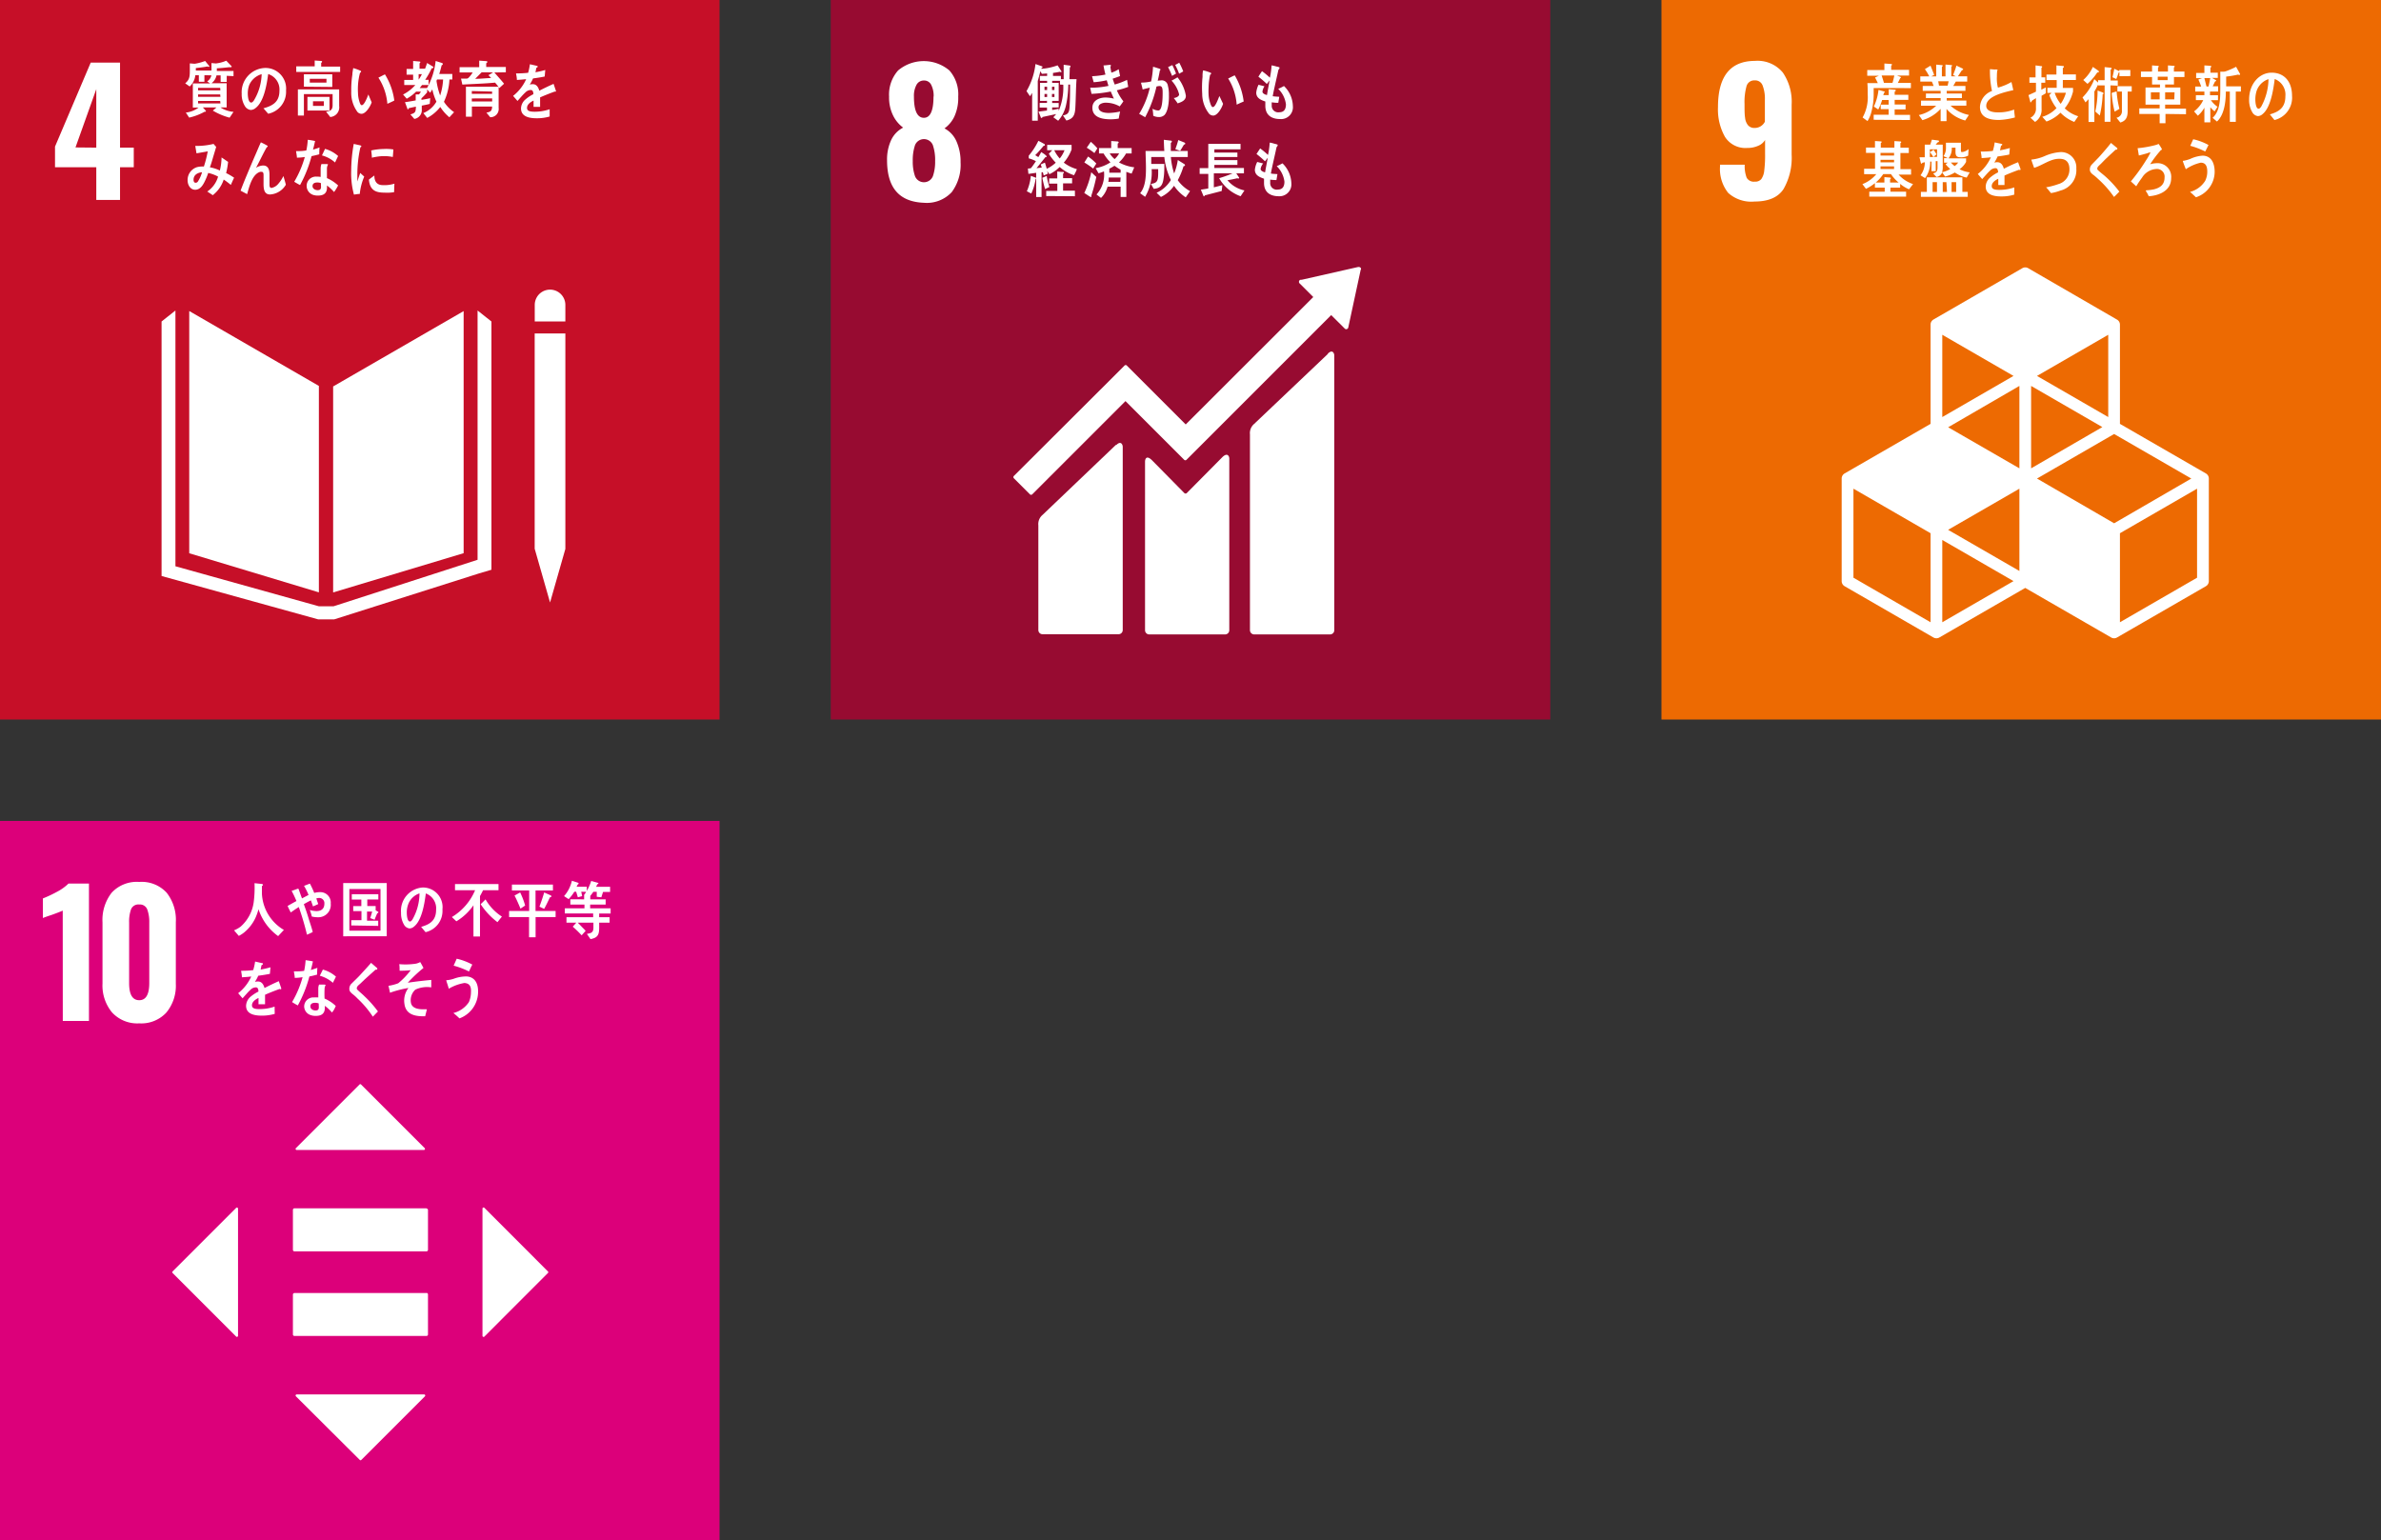 <svg xmlns="http://www.w3.org/2000/svg" viewBox="0 0 364 235.5"><rect x="0" y="0" width="364" height="235.5" fill="#333333" stroke="none"/><defs><style>.cls-1{fill:#c60f28;}.cls-2{fill:#fff;}.cls-3{fill:#970b31;}.cls-4{fill:#ed6a02;}.cls-5{fill:#dc007a;}</style></defs><title>img-company-6</title><g id="レイヤー_6" data-name="レイヤー 6"><rect class="cls-1" width="110" height="110"/><path class="cls-2" d="M14.72,25.57H8.41V22.41L13.87,9.57h4.48v13h2.1v3h-2.1v5H14.72Zm0-3V13.63l-3.18,8.91Z"/><polygon class="cls-2" points="48.75 59 28.93 47.55 28.93 84.58 48.75 90.56 48.75 59"/><polygon class="cls-2" points="50.93 59.08 50.93 90.57 70.88 84.57 70.88 47.56 50.93 59.08"/><polygon class="cls-2" points="82.33 83.92 81.75 83.92 84.09 92.11 86.43 83.92 85.85 83.92 86.43 83.92 86.43 50.98 85.85 50.98 85.27 50.98 84.65 50.98 83.48 50.98 82.91 50.98 82.33 50.98 81.74 50.98 81.74 83.92 82.33 83.92"/><polygon class="cls-2" points="75.13 49.15 73.01 47.47 73.01 85.58 50.99 92.69 49.97 92.69 49.77 92.69 48.75 92.69 26.82 86.57 26.82 47.47 24.7 49.15 24.7 88.06 48.65 94.69 49.77 94.69 49.97 94.69 51.09 94.69 73.18 87.68 75.13 87.1 75.13 49.15"/><path class="cls-2" d="M86.43,46.62a2.34,2.34,0,1,0-4.68,0v2.53h4.68Z"/><path class="cls-2" d="M31.25,11.5v1H30.4v-1h-.54A2.69,2.69,0,0,1,29,13.22l-.69-.48c.7-.57.71-1.11.71-2q0-.53,0-1.05l.74.06a7.65,7.65,0,0,0,1.6-.43l.65.8c0,.07-.08.1-.13.1a.35.35,0,0,1-.16-.06c-.59.11-1.18.18-1.78.24,0,.13,0,.25,0,.38h2.88v.74Zm3.41.09v.93h-.93v-1H33.1a2,2,0,0,1-.77,1.21h2.32v3.69H33.7a4.27,4.27,0,0,0,2,.68l-.6.89a10,10,0,0,1-2.56-1.08c.18-.17.38-.31.55-.49H31a4.66,4.66,0,0,1,.49.56.11.11,0,0,1-.11.1l-.1,0a8.91,8.91,0,0,1-2.36.9l-.51-.77a3.88,3.88,0,0,0,1.95-.77h-.88V12.75h2.65a4.63,4.63,0,0,1-.46-.31,1.43,1.43,0,0,0,.66-1.4c0-.46,0-.94,0-1.4L33,9.7a5.6,5.6,0,0,0,1.59-.42l.74.77a.19.19,0,0,1,.09.14c0,.08-.1.08-.14.08a.46.46,0,0,1-.21,0c-.64.07-1.28.14-1.92.17v.41H35.7v.79Zm-1,1.84H30.28v.38h3.41Zm0,1H30.28v.37H33.7Zm0,1H30.28v.38H33.7Z"/><path class="cls-2" d="M41,17.39c-.25-.28-.48-.57-.73-.83,1.28-.36,2.45-.88,2.45-2.67A2.48,2.48,0,0,0,41,11.32c-.22,1.63-.65,4.23-1.92,5.19a1.18,1.18,0,0,1-.75.3,1.2,1.2,0,0,1-.86-.54,3.39,3.39,0,0,1-.52-1.94,3.71,3.71,0,0,1,3.56-3.94,3.15,3.15,0,0,1,3.22,3.43A3.43,3.43,0,0,1,41,17.39ZM38.1,13a3.72,3.72,0,0,0-.22,1.29c0,.39.07,1.39.52,1.39.17,0,.3-.18.4-.3A8.19,8.19,0,0,0,40,11.34,2.94,2.94,0,0,0,38.1,13Z"/><path class="cls-2" d="M45.29,11v-.86h2.82V9.25l1,.07a.12.12,0,0,1,.13.11.21.21,0,0,1-.14.17v.58H52V11Zm5.17,6.85-.61-.77c.56-.11,1-.18,1-1V14.39H46.46v3.28h-.92v-4h6.31v2.53A1.48,1.48,0,0,1,50.46,17.89Zm-4-4.6V11.36h4.34v1.93ZM47,16.9V14.81h3.37V16.9Zm2.91-4.85H47.36v.58h2.55Zm-.4,3.43H47.85v.71h1.66Z"/><path class="cls-2" d="M55.28,17.4a.87.87,0,0,1-.63-.28A4.92,4.92,0,0,1,53.7,14a15,15,0,0,1,.17-2.59c0-.33.08-.65.13-1a7,7,0,0,1,1.14.42.1.1,0,0,1,.06.1.19.19,0,0,1-.16.19,9.79,9.79,0,0,0-.31,1.9,9.61,9.61,0,0,0,0,1.2,4.48,4.48,0,0,0,.2,1.26c.05.18.17.61.38.6.38,0,.87-1.26,1-1.64l.51,1.21C56.59,16.32,55.92,17.38,55.28,17.4Zm3.94-1.53a8.61,8.61,0,0,0-1.37-4c.34-.16.65-.34,1-.5a10.15,10.15,0,0,1,1.43,4C59.92,15.56,59.57,15.71,59.22,15.87Z"/><path class="cls-2" d="M66,10.43a12.68,12.68,0,0,1-1,1.77h.52V13h-1c-.12.15-.23.31-.36.46H65.3v.65a8.44,8.44,0,0,1-.87.92v.24c.44-.08.9-.15,1.34-.26l-.07.87c-.41.12-.82.18-1.22.27v.55a1.35,1.35,0,0,1-1.14,1.48l-.6-.69c.7-.2.84-.33.84-1.19l-1.1.24c0,.06,0,.16-.11.16s-.07,0-.09-.08l-.37-1c.55-.07,1.1-.17,1.64-.27,0-.3,0-.61,0-.92l.5,0a2.25,2.25,0,0,0,.3-.42h-.74a6.41,6.41,0,0,1-1.43,1.08l-.56-.64A6.25,6.25,0,0,0,63.49,13H61.8v-.78h1.36v-.81h-1v-.87h1V9.32l1,.09s.1,0,.1.09a.2.2,0,0,1-.12.17v.83h1.17l-.56.55a11.54,11.54,0,0,0,.54-1.42l.88.54a.2.2,0,0,1,.09.15C66.21,10.43,66.1,10.44,66,10.43Zm-2,.91v.84a7.75,7.75,0,0,0,.5-.84Zm4.7,6.59a6.63,6.63,0,0,1-1.39-1.58,6.26,6.26,0,0,1-2,1.68l-.59-.74a4.13,4.13,0,0,0,2-1.75,8.66,8.66,0,0,1-.63-1.88,4.59,4.59,0,0,1-.33.52l-.55-.6A10.78,10.78,0,0,0,66.6,9.32l1,.32a.2.2,0,0,1,.1.16c0,.09-.12.16-.18.18-.11.45-.23.9-.37,1.33h2v.84h-.44a9.1,9.1,0,0,1-.84,3.41,5.6,5.6,0,0,0,1.55,1.59Zm-1.89-5.78-.08.21a10.65,10.65,0,0,0,.56,2.24,9.63,9.63,0,0,0,.45-2.45Z"/><path class="cls-2" d="M75.58,11.08c.49.58,1,1.12,1.48,1.72l-.72.66a7.51,7.51,0,0,0-.66-.83c-1.66.16-3.33.2-5,.3l-.2-.91h.84a.48.48,0,0,0,.31-.13,4.61,4.61,0,0,0,.63-.81h-2v-.81h3v-1l1.14.08c.06,0,.1.06.1.13s-.12.16-.17.19v.57h3v.81Zm-.64,6.84-.58-.7c.54-.1.87-.2.87-.93H72.14v1.55h-.91V13.26h5v3.22A1.26,1.26,0,0,1,74.94,17.92Zm-2.81-4v.43h3.1V14Zm3.11,1.13H72.13v.46h3.11Zm-1.6-4c-.34.33-.66.68-1,1,.81,0,1.63-.09,2.45-.13-.15-.14-.28-.29-.42-.43a7.06,7.06,0,0,0,.69-.42Z"/><path class="cls-2" d="M84.92,14a.21.21,0,0,1-.12,0c-.58.2-1.7.65-2.23.89v1.45h-1c0-.13,0-.27,0-.43v-.53c-.65.3-1,.69-1,1.12s.37.58,1.11.58a7,7,0,0,0,2.35-.38l0,1.11a6.84,6.84,0,0,1-2,.27c-1.58,0-2.38-.5-2.38-1.51a1.87,1.87,0,0,1,.67-1.36,5.68,5.68,0,0,1,1.22-.81c0-.42-.14-.64-.38-.64a1.17,1.17,0,0,0-.83.36,7.93,7.93,0,0,0-.62.64c-.3.33-.48.56-.6.67l-.67-.77a6.78,6.78,0,0,0,2-2.56c-.43.05-.91.09-1.42.12,0-.36-.08-.69-.13-1a15.37,15.37,0,0,0,1.85-.09,9,9,0,0,0,.27-1.31l1.09.25c.07,0,.1.06.1.11s0,.1-.13.14-.11.41-.22.73a13.76,13.76,0,0,0,1.51-.35l-.09,1c-.44.09-1,.19-1.78.29a6.68,6.68,0,0,1-.5.94,1.8,1.8,0,0,1,.46-.06c.49,0,.81.33,1,1,.64-.34,1.38-.69,2.18-1.05L85,13.93C85,14,85,14,84.92,14Z"/><path class="cls-2" d="M35.29,28.27a11.94,11.94,0,0,0-1.09-.82,5,5,0,0,1-1.67,2.39l-.84-.56A4.11,4.11,0,0,0,33.34,27a5.75,5.75,0,0,0-1.51-.56,9.08,9.08,0,0,1-.39,1c-.35.78-.78,1.57-1.61,1.57-.67,0-1.15-.65-1.15-1.47a2.05,2.05,0,0,1,1.49-2,3.71,3.71,0,0,1,1-.08,17.51,17.51,0,0,0,.59-2.32l-1.72.3-.19-1.13h.09A10.89,10.89,0,0,0,32.65,22a5.6,5.6,0,0,0,.4.45c-.17.6-.36,1.19-.53,1.78s-.27.9-.43,1.35a5.62,5.62,0,0,1,1.52.49,8.64,8.64,0,0,0,.26-2c.33.22.65.44,1,.68a12,12,0,0,1-.3,1.71,9.43,9.43,0,0,1,1.22.71C35.61,27.53,35.45,27.91,35.29,28.27Zm-5.7-.79c0,.25.09.46.31.46a.41.41,0,0,0,.34-.17,5.24,5.24,0,0,0,.65-1.44C30.33,26.38,29.59,26.66,29.59,27.48Z"/><path class="cls-2" d="M41.29,29.73c-1.07,0-1-1.15-1-2v-.88c0-.26,0-.58-.29-.58a.78.78,0,0,0-.22,0c-1.21.35-1.67,2.23-2,3.41l-1-.53c.34-.92.71-1.81,1.09-2.72s.84-2,1.28-3c.24-.55.47-1.12.73-1.67a9.78,9.78,0,0,1,1,.52.11.11,0,0,1,.05.09.13.13,0,0,1-.14.12c-.54.94-1,1.94-1.51,2.9a3,3,0,0,1-.15.26,2.34,2.34,0,0,1,1.07-.35c.79,0,1,.6,1,1.41,0,.49,0,1,0,1.44,0,.25,0,.58.31.58a1.76,1.76,0,0,0,1-.59,5.5,5.5,0,0,0,.82-1.23c.13.45.26.88.37,1.33A3,3,0,0,1,41.29,29.73Z"/><path class="cls-2" d="M48.81,23.59c-.4.11-.78.2-1.18.28a19.42,19.42,0,0,1-1.76,4.42c-.3-.15-.6-.33-.89-.5A15.72,15.72,0,0,0,46.6,24a7,7,0,0,1-1.21.1c0-.32-.09-.65-.13-1h.45A7,7,0,0,0,46.83,23a10,10,0,0,0,.22-1.63,10.47,10.47,0,0,1,1.12.19c-.1.43-.19.87-.32,1.31a8.52,8.52,0,0,0,1-.33C48.82,22.91,48.81,23.25,48.81,23.59Zm2.26,5.77a6.58,6.58,0,0,0-1.08-1c0,.1,0,.2,0,.31,0,1-.67,1.23-1.39,1.23a2.25,2.25,0,0,1-.77-.12,1.45,1.45,0,0,1-.95-1.34A1.41,1.41,0,0,1,48.35,27a3.78,3.78,0,0,1,.67.05c0-.44,0-.88,0-1.33a2.07,2.07,0,0,1,.12-.64h.73s.28,0,.28.08,0,0,0,0a1.19,1.19,0,0,0-.17.58c0,.5,0,1,0,1.49a6,6,0,0,1,1.71,1.12C51.49,28.74,51.29,29.07,51.07,29.36Zm-2-1.36a1.42,1.42,0,0,0-.58-.1c-.31,0-.69.09-.71.53s.45.64.76.64.52-.07.54-.48C49.07,28.4,49.06,28.2,49.06,28Zm2.15-3.16a4.86,4.86,0,0,0-2-1.08l.47-1a5.08,5.08,0,0,1,2,1.09Z"/><path class="cls-2" d="M55,29.65c-.29,0-.58.06-.89.1a12.31,12.31,0,0,1-.42-3.64A23.35,23.35,0,0,1,54.08,22l.71.16a2,2,0,0,1,.35.09.13.13,0,0,1,.1.13.14.14,0,0,1-.14.12,18.9,18.9,0,0,0-.47,4.25c0,.35,0,.68,0,1,.14-.43.28-.88.44-1.31l.61.56A9,9,0,0,0,55,29.65Zm5.28-.28a6.19,6.19,0,0,1-1.49.08c-1.16,0-2.25-.22-2.39-2l.83-.62c0,1,.47,1.45,1.23,1.47a5.2,5.2,0,0,0,1.84-.22C60.27,28.53,60.26,29,60.25,29.37ZM60.05,24a6.66,6.66,0,0,0-1.89-.11,9.68,9.68,0,0,0-1.31.22c0-.34-.06-.77-.1-1.11a9.64,9.64,0,0,1,1.85-.22,7.2,7.2,0,0,1,1.54.07C60.11,23.24,60.09,23.63,60.05,24Z"/><rect class="cls-3" x="127" width="110" height="110"/><path class="cls-2" d="M135.61,24.48a7,7,0,0,1,.62-3.05,4.09,4.09,0,0,1,1.84-1.92,5.08,5.08,0,0,1-1.55-1.88,6.23,6.23,0,0,1-.6-2.86,5.56,5.56,0,0,1,1.38-4,6.09,6.09,0,0,1,7.84,0,5.53,5.53,0,0,1,1.35,4,6.85,6.85,0,0,1-.57,3,4.71,4.71,0,0,1-1.53,1.86,4.07,4.07,0,0,1,1.84,2,7.61,7.61,0,0,1,.62,3.18,7,7,0,0,1-1.35,4.56,5.2,5.2,0,0,1-4.27,1.63C137.49,30.85,135.61,28.73,135.61,24.48Zm7,2.48a6.71,6.71,0,0,0,.35-2.32,7.06,7.06,0,0,0-.35-2.46,1.47,1.47,0,0,0-2.72,0,7.11,7.11,0,0,0-.35,2.45,6.71,6.71,0,0,0,.35,2.32,1.47,1.47,0,0,0,2.72,0Zm.12-12.19a3.66,3.66,0,0,0-.37-1.8,1.18,1.18,0,0,0-1.11-.66,1.25,1.25,0,0,0-1.14.66,3.54,3.54,0,0,0-.39,1.8q0,3.24,1.53,3.24C142.22,18,142.71,16.93,142.71,14.77Z"/><path class="cls-2" d="M203,54.11,191.74,64.8a1.84,1.84,0,0,0-.65,1.6V96.35a.65.65,0,0,0,.65.64h11.6a.64.64,0,0,0,.64-.64v-42c0-.35-.28-1-1-.27"/><path class="cls-2" d="M170.61,68,159.38,78.72a1.83,1.83,0,0,0-.64,1.6v16a.64.64,0,0,0,.64.64H171a.64.64,0,0,0,.64-.64v-28c0-.35-.28-1-1-.27"/><path class="cls-2" d="M208.07,41.16a.3.3,0,0,0-.09-.25.36.36,0,0,0-.21-.09h-.15L199,42.77l-.16,0a.38.38,0,0,0-.17.08.35.35,0,0,0,0,.47l.1.09,2,2L181.27,64.89l-9-9a.24.24,0,0,0-.36,0l-2.44,2.44h0L155,72.76a.25.25,0,0,0,0,.36l2.45,2.45a.25.25,0,0,0,.36,0l14.25-14.25,6.53,6.53s0,0,0,0l2.44,2.44a.25.25,0,0,0,.36,0l22.12-22.12,2.07,2.06a.31.31,0,0,0,.45,0,.35.35,0,0,0,.1-.21v0l1.89-8.78Z"/><path class="cls-2" d="M186.85,69.91l-5.43,5.48a.27.27,0,0,1-.35,0l-4.93-5c-.9-.9-1.09-.17-1.09.18V96.35a.64.64,0,0,0,.63.64h11.61a.64.64,0,0,0,.64-.64V70.11c0-.35-.28-1-1.08-.2"/><path class="cls-2" d="M164.39,16.56c-.07,1.13-.39,1.61-1.36,1.87l-.53-.78c.67-.14.93-.32,1-1.16.09-1.18.09-2.37.09-3.56h-.27a15.25,15.25,0,0,1-.37,3.24,5.22,5.22,0,0,1-1.18,2.29l-.74-.53c.14-.16.3-.31.43-.49l-2.11.45c0,.08,0,.14-.12.14s-.11-.06-.13-.13l-.34-.83,1.3-.17v-.46h-1.12v-.7h1.12v-.32H159V12.67h1.08v-.31h-1.11v-.75h1.11v-.38l-.8.06-.23-.41c-.09.37-.18.74-.29,1.11,0,.07-.11.35-.11.4v6.06h-.86V14.2c-.11.18-.21.35-.33.51l-.53-.78a10.61,10.61,0,0,0,1.37-4.14l1,.35a.15.15,0,0,1,.08.12c0,.07-.11.11-.16.12l0,.14a9.14,9.14,0,0,0,2.46-.53l.61.94a.1.1,0,0,1-.11.1.22.22,0,0,1-.15-.06c-.35.08-.7.13-1.05.18v.46h1.21v.49h.42V9.9l.9.12c.06,0,.15.05.15.13a.18.18,0,0,1-.11.16l-.06,1.79h1.09C164.47,13.58,164.48,15.07,164.39,16.56Zm-4.31-3.3h-.4v.5h.4Zm0,1.11h-.4v.46h.4Zm1.12-1.11h-.37v.5h.37Zm0,1.11h-.38v.46h.38Zm.85-1.44v-.57h-1.2v.31h1v2.75h-1v.32h1v.68h-1v.38c.32,0,.63-.11,1-.17l0,.32a9.21,9.21,0,0,0,.7-4Z"/><path class="cls-2" d="M170.74,13.8a6.82,6.82,0,0,0,1,1.68c-.17.28-.37.53-.56.79a4.36,4.36,0,0,0-2.18-.57c-.33,0-1.06.16-1.06.68,0,.83,1.12.89,1.62.89a9.55,9.55,0,0,0,1.68-.22q-.12.54-.21,1.08a8.1,8.1,0,0,1-1.19.11c-1,0-2.84-.13-2.84-1.76,0-1.18,1.15-1.57,2-1.57a5.49,5.49,0,0,1,1.29.17c-.16-.36-.33-.72-.48-1.09a19.35,19.35,0,0,1-2.94.36l-.21-.94a13.17,13.17,0,0,0,2.8-.28c-.09-.29-.18-.57-.26-.86a13,13,0,0,1-2,.3c-.09-.3-.17-.62-.25-.92A12.07,12.07,0,0,0,169,11.4,13.74,13.74,0,0,1,168.7,10c.33,0,.66-.07,1-.08h0c.06,0,.13,0,.13.11a.22.22,0,0,1-.08.15q.06.47.15.93a4.41,4.41,0,0,0,1.12-.53c.07.34.15.69.21,1.05-.37.14-.75.28-1.13.4.09.3.2.59.31.89a10.77,10.77,0,0,0,1.89-.71c.07.36.11.72.18,1.07A11.34,11.34,0,0,1,170.74,13.8Z"/><path class="cls-2" d="M178,17.6a1.22,1.22,0,0,1-.91.29,1.85,1.85,0,0,1-.79-.2c0-.36-.06-.71-.1-1.07a1.71,1.71,0,0,0,.89.27c.65,0,.65-2.13.65-2.66s0-1.08-.46-1.08a2,2,0,0,0-.48.08,18.39,18.39,0,0,1-1.73,4.69c-.31-.17-.6-.36-.92-.51a13.28,13.28,0,0,0,1.63-4c-.37.07-.74.17-1.1.27,0-.1-.24-1-.24-1s.06-.06.08-.06l.21,0a6,6,0,0,0,1.25-.17,14,14,0,0,0,.29-2.24,5.31,5.31,0,0,1,.71.21,2.24,2.24,0,0,1,.34.11s.1.05.1.11-.06.09-.1.11q-.14.8-.33,1.59a4.07,4.07,0,0,1,.49-.05.94.94,0,0,1,1.06.81,5.23,5.23,0,0,1,.16,1.43C178.73,15.38,178.61,17,178,17.6Zm1.18-6a11.65,11.65,0,0,0-.61-1.34l.65-.31a11.62,11.62,0,0,1,.57,1.3Zm.83,4.16c-.18-.27-.38-.53-.57-.78.23,0,.82-.19.82-.55a4.64,4.64,0,0,0-1.16-2.1c.31-.16.61-.32.91-.51a6,6,0,0,1,1.28,2.81C181.32,15.39,180.5,15.65,180,15.81Zm.25-4.49a10.12,10.12,0,0,0-.6-1.34l.62-.34a10,10,0,0,1,.61,1.33Z"/><path class="cls-2" d="M185.51,17.67a.92.92,0,0,1-.64-.25,4.91,4.91,0,0,1-1.08-3.07,16,16,0,0,1,.05-2.59c0-.34,0-.66.09-1a5.61,5.61,0,0,1,1.16.37.11.11,0,0,1,.07.1.22.22,0,0,1-.16.19,10.08,10.08,0,0,0-.23,1.92,9.69,9.69,0,0,0,0,1.2,4.71,4.71,0,0,0,.25,1.24c.06.18.2.6.4.59.39,0,.82-1.29,1-1.69l.56,1.19C186.78,16.53,186.15,17.62,185.51,17.67ZM189.06,16a8.65,8.65,0,0,0-1.3-4c.33-.15.65-.34,1-.48a10.17,10.17,0,0,1,1.37,4C189.76,15.67,189.42,15.83,189.06,16Z"/><path class="cls-2" d="M195.69,18.2c-1.13,0-2.23-.47-2.25-2,0-.23,0-.45,0-.68-.59-.21-1.38-.47-1.39-1.35a3.59,3.59,0,0,1,.35-1.21l.91.23A1.88,1.88,0,0,0,193,14c0,.33.47.47.69.53.12-.75.27-1.48.4-2.23-.15.18-.28.36-.42.54a13.3,13.3,0,0,0-1.29-1.11c.17-.29.36-.57.55-.85a12,12,0,0,1,1.21,1,13.42,13.42,0,0,0,.26-1.89,8,8,0,0,1,.78.19,1.87,1.87,0,0,1,.32.08c.06,0,.11.05.11.12a.36.36,0,0,1-.15.25c-.06.21-.1.43-.15.64l-.3,1.33c-.15.7-.32,1.41-.44,2.11.33.06.66.06,1,.09l-.15.92a6.19,6.19,0,0,1-1-.08,2.88,2.88,0,0,0,0,.42,1,1,0,0,0,1.17,1.1c.68,0,1-.43,1-1.21a4,4,0,0,0-1.18-2.37,7.16,7.16,0,0,0,.88-.43,4.4,4.4,0,0,1,1.36,3.07A1.81,1.81,0,0,1,195.69,18.2Z"/><path class="cls-2" d="M158.32,27.39a8.16,8.16,0,0,1-.66,2.2l-.68-.35a7.54,7.54,0,0,0,.61-2.36l.73.27a.13.13,0,0,1,.09.13S158.35,27.37,158.32,27.39Zm5.87-.6A6.27,6.27,0,0,1,162,25.53a5.58,5.58,0,0,1-1.57,1.1l-.34-.5.1.42a6,6,0,0,1-.63.27l-.13-.49-.2,0v3.79h-.82v-3.7c-.4.05-.79.12-1.19.16l-.08-.82a1.88,1.88,0,0,0,.47-.05c.27-.34.52-.71.76-1.07a5.12,5.12,0,0,0-1.1-.43v-.41a10.52,10.52,0,0,0,1.47-2.27c.28.13.56.28.83.44.06,0,.17.09.17.2s-.13.12-.19.12c-.42.49-.84,1-1.29,1.43l.48.3c.16-.25.3-.51.44-.77.13.08.82.51.82.66s-.11.12-.18.11c-.45.56-.9,1.14-1.36,1.69l.8-.09c-.05-.16-.1-.33-.16-.48l.64-.28c.11.31.19.63.28.94a5.08,5.08,0,0,0,1.38-.93,7.87,7.87,0,0,1-1.06-1.36l.52-.54h-.77v-.82h3.73v.71a6.75,6.75,0,0,1-1.19,2,5.84,5.84,0,0,0,2,1C164.51,26.2,164.35,26.5,164.19,26.79Zm-4.42,2.11a16.59,16.59,0,0,1-.42-1.72l.67-.28a10.42,10.42,0,0,0,.41,1.69Zm.17,1.07v-.78h1.7V28.07h-1.25v-.79h1.24V26.22l.66.07a1.35,1.35,0,0,1,.28,0,.1.1,0,0,1,.08.09.2.2,0,0,1-.13.16v.7h1.38v.79h-1.38v1.12h1.81V30Zm1.23-7a5.43,5.43,0,0,0,.84,1.26,4.89,4.89,0,0,0,.73-1.26Z"/><path class="cls-2" d="M167.12,25.77a13.5,13.5,0,0,0-1.35-.93l.57-.91A7.93,7.93,0,0,1,167.6,25Zm-.28,4.13a.37.37,0,0,1,0,.15.09.09,0,0,1-.08.08c-.07,0-.86-.55-1-.62a14,14,0,0,0,1.07-3.18l.77.72C167.4,28,167.14,29,166.84,29.9Zm.47-6.5a11.71,11.71,0,0,0-1.17-.82l.62-.9a7.58,7.58,0,0,1,1,1ZM173,26.54a7.69,7.69,0,0,1-.81-.27v3.84h-.87V28.54h-2a3.78,3.78,0,0,1-1,1.72l-.69-.53a4.46,4.46,0,0,0,1.14-3.53,5.82,5.82,0,0,1-.83.29l-.44-.78a6.18,6.18,0,0,0,2.26-.89,6.75,6.75,0,0,1-1.05-1.36h-.7v-.82h1.87V21.56l1,.07a.16.16,0,0,1,.14.15c0,.09-.09.14-.15.16v.7H173v.82h-.85a5.84,5.84,0,0,1-1.08,1.37,6.44,6.44,0,0,0,2.33.75Zm-1.68.6H169.5c0,.22,0,.44-.07.66h1.84Zm0-1.19c-.32-.19-.64-.39-.94-.61a7.67,7.67,0,0,1-.79.45v.61h1.73Zm-1.67-2.5a3.52,3.52,0,0,0,.75.87,3.31,3.31,0,0,0,.69-.87Z"/><path class="cls-2" d="M181.27,30.17a6.41,6.41,0,0,1-1.79-1.77,5.09,5.09,0,0,1-2,1.71l-.66-.64A4.92,4.92,0,0,0,179,27.52,10.49,10.49,0,0,1,178,24h-2V24c0,.36,0,.71,0,1.06H178c0,.72,0,1.45-.11,2.16-.15,1.18-.52,1.55-1.51,1.65l-.44-.76c1-.12,1.1-.5,1.12-1.6v-.65h-1a7.29,7.29,0,0,1-1,4.23l-.76-.55c.83-1,.89-2.56.89-3.85,0-.87-.05-1.74-.06-2.61H178c-.05-.57-.06-1.15-.08-1.71l1.06.13c.05,0,.17,0,.17.14a.27.27,0,0,1-.16.2v1.24h2.59V24H179a10.53,10.53,0,0,0,.5,2.52,8.82,8.82,0,0,0,.56-2.06l1,.63a.23.23,0,0,1,.1.17c0,.11-.16.15-.23.16a10.84,10.84,0,0,1-.88,2.13,5.62,5.62,0,0,0,1.88,1.67ZM181,22.11c-.19.32-.38.64-.58.95l-.74-.26a12.54,12.54,0,0,0,.45-1.39l.94.38s.13.08.13.17S181.09,22.1,181,22.11Z"/><path class="cls-2" d="M189.66,30a6.14,6.14,0,0,1-3.28-2.76,17.33,17.33,0,0,0,2.05-.74h-2.86v2.14l1.3-.33-.1.89-2.59.67c0,.07-.07.15-.14.15A.09.09,0,0,1,184,30l-.42-1c.38-.07.77-.11,1.14-.19V26.59h-1.32V25.7h1.32V22h4.93v.83h-4v.5h3.52V24h-3.52v.48h3.52v.73h-3.52v.47h4.52v.82H189l.44.67a.13.13,0,0,1-.13.13.3.3,0,0,1-.15-.05c-.5.12-1,.22-1.51.3a4.56,4.56,0,0,0,2.6,1.56Z"/><path class="cls-2" d="M195.49,30c-1.13,0-2.23-.47-2.25-2,0-.23,0-.46,0-.68-.59-.21-1.38-.47-1.4-1.35a3.39,3.39,0,0,1,.36-1.21l.91.23a1.73,1.73,0,0,0-.39.83c0,.33.46.47.68.53.13-.75.28-1.49.41-2.23-.15.18-.28.36-.42.54a15.1,15.1,0,0,0-1.3-1.12l.56-.85a12.1,12.1,0,0,1,1.2,1,11.81,11.81,0,0,0,.26-1.88c.26,0,.53.12.79.18a1.92,1.92,0,0,1,.32.09c.06,0,.11.05.11.12a.36.36,0,0,1-.15.25c-.06.2-.11.43-.15.64l-.3,1.33c-.15.7-.32,1.41-.44,2.11.32.06.66.06,1,.09l-.15.91a7.59,7.59,0,0,1-.95-.07,2.82,2.82,0,0,0,0,.41,1,1,0,0,0,1.17,1.11c.68,0,1-.43,1-1.21a4,4,0,0,0-1.18-2.37,7.16,7.16,0,0,0,.88-.43,4.44,4.44,0,0,1,1.36,3.06A1.82,1.82,0,0,1,195.49,30Z"/><rect class="cls-4" x="254" width="110" height="110"/><path class="cls-2" d="M264.2,29.49a5.86,5.86,0,0,1-1.25-4v-.31h3.78a4.87,4.87,0,0,0,.3,2,1.25,1.25,0,0,0,1.23.59,1.19,1.19,0,0,0,1-.39,2.69,2.69,0,0,0,.45-1.28,18.57,18.57,0,0,0,.13-2.58V21.4a2.2,2.2,0,0,1-1.06.89,4,4,0,0,1-1.68.33,3.7,3.7,0,0,1-3.4-1.71,8.58,8.58,0,0,1-1.06-4.53q0-7.06,5.65-7.07a5,5,0,0,1,4.27,1.79A7.92,7.92,0,0,1,273.9,16v7.63a9.56,9.56,0,0,1-1.25,5.29q-1.26,1.89-4.42,1.89A5.27,5.27,0,0,1,264.2,29.49Zm5.61-10.89V15.26a5.6,5.6,0,0,0-.34-2.17,1.2,1.2,0,0,0-1.21-.8,1.22,1.22,0,0,0-1.25.86,9.13,9.13,0,0,0-.31,2.76c0,.9,0,1.59.08,2.06a2.17,2.17,0,0,0,.43,1.15,1.26,1.26,0,0,0,1.07.44A1.72,1.72,0,0,0,269.81,18.6Z"/><path class="cls-2" d="M337.23,72.38,324.09,64.8V49.63a.88.88,0,0,0-.45-.77L310.06,41a.89.89,0,0,0-.89,0l-13.59,7.85a.89.89,0,0,0-.44.77V64.8L282,72.38a.9.9,0,0,0-.45.78V88.84a.9.9,0,0,0,.45.78l13.58,7.84a.92.92,0,0,0,.45.12.89.89,0,0,0,.45-.12l13.13-7.58,13.14,7.58a.89.89,0,0,0,.45.12.86.86,0,0,0,.44-.12l13.59-7.84a.9.9,0,0,0,.45-.78V73.16A.9.9,0,0,0,337.23,72.38ZM308.72,87.29,297.82,81l10.9-6.29Zm12.68-22L310.51,71.6V59ZM308.72,71.6l-10.89-6.28L308.72,59Zm2.69,1.56,11.79-6.81L335,73.16,323.2,80Zm10.89-9.4-10.89-6.29,10.89-6.29Zm-14.48-6.29-10.89,6.29V51.18ZM295.14,95.13l-11.79-6.81V74.71l11.79,6.81Zm1.79,0V82.55l10.89,6.29Zm38.95-6.81-11.79,6.81V81.52l11.79-6.81Z"/><path class="cls-2" d="M286.44,13.46c0,.25,0,.49,0,.73a10.45,10.45,0,0,1-.37,3,4.59,4.59,0,0,1-.57,1.32l-.75-.55a6.35,6.35,0,0,0,.78-3.5c0-.58,0-1.17-.05-1.75h1.6c-.14-.29-.28-.58-.43-.86l.59-.27h-1.78v-.87h2.62v-1l1,.07c.08,0,.16,0,.16.11a.18.18,0,0,1-.12.14v.65h2.73v.87H290l.53.2a.11.11,0,0,1,.08.1c0,.05-.07.08-.11.09-.12.25-.23.5-.37.74h2v.79Zm0,4.85v-.77h2.29v-.85h-1.21V16h1.21v-.71h-1a7.73,7.73,0,0,1-.59,1.45l-.67-.45a8,8,0,0,0,.71-2.55l.85.24s.1,0,.1.1a.11.11,0,0,1-.12.11c0,.12-.07.23-.1.35h.83v-.9l1,.09c.05,0,.08.06.08.11s-.1.15-.17.17v.48h2.09v.78h-2.09v.71h1.67v.75h-1.67v.83H292v.79Zm1.22-6.77c.11.32.28.87.37,1.19a.31.31,0,0,1-.41-.06h1.7c.11-.37.2-.75.28-1.13Z"/><path class="cls-2" d="M300.44,18.42a5.72,5.72,0,0,1-2.86-1.76v1.86h-.9V16.64a6.06,6.06,0,0,1-2.79,1.73l-.54-.78A5.53,5.53,0,0,0,296,16.16h-2.32v-.77h3V15h-2.25V14.3h2.25v-.41h-2.74v-.75h1.67c-.09-.22-.17-.45-.28-.67h-1.76v-.79h1.37a7.79,7.79,0,0,0-.67-1.11l.86-.53c.19.46.38.93.56,1.41l-.46.23H296V9.88l.9.08a.09.09,0,0,1,.09.1c0,.07-.07.12-.12.14v1.48h.55V9.87l.92.08a.09.09,0,0,1,.09.1c0,.06-.08.11-.12.13v1.49H299l-.41-.21c.18-.48.37-.94.5-1.43l.93.44s.1.07.1.14-.14.12-.19.12l-.61.94h1.42v.8H299l-.39.67h1.86v.75h-2.86v.41h2.32V15h-2.32v.38h3v.77h-2.42A5.77,5.77,0,0,0,301,17.57Zm-4.13-6,.12.67h1.32l.15-.67Z"/><path class="cls-2" d="M305.63,18.34c-1.13,0-2.94-.17-2.94-2a2.75,2.75,0,0,1,1.84-2.43,14.38,14.38,0,0,1-.31-3.34l.72.06a2,2,0,0,1,.35,0s.09,0,.09.09a.24.24,0,0,1-.05.1,6.35,6.35,0,0,0-.05.87,5.73,5.73,0,0,0,.15,1.69.11.11,0,0,0,.07,0,8.71,8.71,0,0,0,2-.84c.11.4.19.83.29,1.24-1,.24-4.14.84-4.14,2.4,0,.88,1.18,1,1.72,1a6.74,6.74,0,0,0,2.55-.43c0,.4.08.8.11,1.21A11.51,11.51,0,0,1,305.63,18.34Z"/><path class="cls-2" d="M312.11,14.64v2a2.17,2.17,0,0,1-1,2l-.7-.64a1.54,1.54,0,0,0,.84-1.51V15c-.22.15-.46.28-.67.44,0,.07,0,.19-.12.19s-.07,0-.08-.09l-.27-1c.38-.17.76-.34,1.14-.53V12.66h-1v-.83h.94V10l.92.12a.1.1,0,0,1,.09.09c0,.07-.07.13-.11.16v1.45h.58v.83h-.6v1.06l.69-.35v.89C312.56,14.39,312.34,14.5,312.11,14.64Zm5,4A6,6,0,0,1,315,17.23a5.87,5.87,0,0,1-2.14,1.35l-.64-.72a4.86,4.86,0,0,0,2.17-1.33,7.29,7.29,0,0,1-1.1-2l.35-.33H313v-.78h1.42V12.24h-1.56V11.4h1.52V10l1,.09c.08,0,.13,0,.13.14s-.1.13-.15.15v1h2v.85h-2v1.21h1.56V14s-.1.35-.12.41a6.35,6.35,0,0,1-1.15,2.15,5.09,5.09,0,0,0,2.06,1.21Zm-3-4.46a5.48,5.48,0,0,0,.92,1.7,5.43,5.43,0,0,0,.8-1.7Z"/><path class="cls-2" d="M322.64,13.05v5.57h-.89V13.06h-1v-.12c-.19.36-.36.72-.57,1.05v4.66h-.89V15.16c-.15.17-.31.33-.47.49l-.45-.75a8,8,0,0,0,1.8-2.8l.58.52v-.36h1v-2l.92.09c.06,0,.14,0,.14.12a.22.22,0,0,1-.15.18v1.66h1.1v.79Zm-2-2a8.66,8.66,0,0,1-1.51,1.77l-.65-.59a5.93,5.93,0,0,0,1.47-2l.83.57a.17.17,0,0,1,.08.13C320.9,11.05,320.76,11.1,320.68,11.08Zm.81,3.33a17.19,17.19,0,0,1-.44,3.28l-.69-.61a14.35,14.35,0,0,0,.35-3.21l.83.31a.12.12,0,0,1,.06.1C321.6,14.34,321.52,14.39,321.49,14.41Zm1.83,2.69a15.19,15.19,0,0,1-.45-2.87l.75-.23a15.81,15.81,0,0,0,.43,2.67Zm.73-5.42V11a.11.11,0,0,1-.11.08c-.12.34-.24.69-.37,1l-.58-.27c.11-.43.19-.86.28-1.3l.75.37,0,0v-.17h1.7v.92ZM325.27,14v3c0,1-.33,1.5-1.12,1.73l-.59-.73a1,1,0,0,0,.83-1.11V14h-.69v-.82h2.19V14Z"/><path class="cls-2" d="M331.05,17.42v1.42h-.89V17.42h-3.11v-.85h3.11V16H328V13.38h2.21v-.46H329V11.77H327.3v-.83H329V10l.93.07a.11.11,0,0,1,.1.09c0,.06-.08.13-.12.16v.62h1.52V10l.93.07a.11.11,0,0,1,.1.09c0,.06-.08.13-.12.16v.62h1.61v.83h-1.6v1.15H331v.46h2.32V16H331v.61h3.19v.85Zm-.89-3.31h-1.34v1.08h1.34Zm1.22-2.38h-1.51v.52h1.51Zm1.06,2.38H331v1.08h1.4Z"/><path class="cls-2" d="M337.86,14v.56h1.22v.76H338a4,4,0,0,0,1,1l-.44.71a3.93,3.93,0,0,1-.65-.64V18.7H337V16.46A4.59,4.59,0,0,1,336,17.69l-.58-.66a4.68,4.68,0,0,0,1.4-1.72h-1.12v-.76H337V14H335.6v-.77h.91a10.86,10.86,0,0,0-.43-1.07l.56-.21h-.9v-.8H337V10l.92.06a.12.12,0,0,1,.13.11.17.17,0,0,1-.13.16v.78h1.13v.8h-.88l.55.32c.06,0,.08.07.08.1s-.12.14-.18.14c-.11.24-.23.48-.35.72h.83V14ZM337,11.94c.08.35.3,1.15.37,1.51-.16.08-.42-.3-.58-.23h.84c.1-.42.19-.85.27-1.28ZM341.8,14v4.63h-.91V14h-.61c0,1.57-.25,3.59-1.36,4.58l-.66-.57c1.12-1,1.17-2.82,1.17-4.41,0-.88,0-1.76,0-2.64l.54,0a1.9,1.9,0,0,0,.53-.15,11.72,11.72,0,0,0,1.35-.6l.61,1.11a.13.13,0,0,1-.13.14.25.25,0,0,1-.16-.06,16.05,16.05,0,0,1-1.84.31V13.2h2.25V14Z"/><path class="cls-2" d="M347.71,18.35c-.24-.28-.46-.58-.7-.86,1.23-.37,2.37-.91,2.37-2.76a2.55,2.55,0,0,0-1.63-2.65c-.21,1.68-.62,4.37-1.85,5.36a1.11,1.11,0,0,1-.72.31,1.14,1.14,0,0,1-.84-.56,3.66,3.66,0,0,1-.5-2c0-2.39,1.58-4.08,3.44-4.08s3.12,1.28,3.12,3.55A3.51,3.51,0,0,1,347.71,18.35ZM345,13.85a4.27,4.27,0,0,0-.21,1.34c0,.4.07,1.43.5,1.43.16,0,.29-.18.39-.31a9,9,0,0,0,1.12-4.21A2.88,2.88,0,0,0,345,13.85Z"/><path class="cls-2" d="M291.85,28.94a5.17,5.17,0,0,1-1.36-.83v.57H289v.62h2.4v.76h-5.63V29.3h2.36v-.62h-1.5V28a6.45,6.45,0,0,1-1.37.87l-.54-.72a5.18,5.18,0,0,0,2.12-1.52h-1.86v-.83h1.67V23.37h-1.38v-.81h1.37v-1l.92.06a.09.09,0,0,1,.1.1c0,.07-.08.12-.13.14v.71h2.08v-1l.94.06a.09.09,0,0,1,.1.1c0,.07-.07.12-.12.14v.71h1.28v.81h-1.28v2.47h1.63v.83h-1.91a5,5,0,0,0,2.21,1.45Zm-2.76-2.32H287.9a5.94,5.94,0,0,1-1.15,1.29h1.33v-.83l.88.07s.11,0,.11.09a.17.17,0,0,1-.12.15v.52h1.31A5.77,5.77,0,0,1,289.09,26.62Zm.47-3.25h-2.07v.41h2.07Zm0,1.06h-2.07v.39h2.07Zm0,1h-2.07v.41h2.07Z"/><path class="cls-2" d="M300.66,27.15a4.93,4.93,0,0,1-1.81-.78,5.23,5.23,0,0,1-1.49.62l-.45-.63a1.12,1.12,0,0,1-.87.7l-.51-.55c.45-.14.67-.28.67-.87v-1l-.27,0v1.53h-.65V24.7l-.2,0a4,4,0,0,1-.78,2.53l-.7-.43a3.24,3.24,0,0,0,.66-2l-.39.09a.14.14,0,0,1-.13.13c-.05,0-.08-.07-.09-.13l-.21-.85c.27,0,.55,0,.81,0,0-.64,0-1.29,0-1.93h.84c.09-.25.17-.5.25-.76l1,.13a.12.12,0,0,1,.09.11c0,.12-.14.17-.22.18l-.29.34H297v3.37a2.68,2.68,0,0,1-.1.85,4.17,4.17,0,0,0,1.25-.49,5.45,5.45,0,0,1-.71-.73,4,4,0,0,1,.33-.24h-.57v-.69h.59l-.67-.31a2.23,2.23,0,0,0,.37-1.39c0-.22,0-.45,0-.66h2.29c0,.36,0,.73,0,1.1s.05.32.26.32a1.91,1.91,0,0,0,.91-.45l-.06,1a2.34,2.34,0,0,1-1,.26c-.61,0-.94-.06-.94-.84,0-.2,0-.42,0-.63h-.57a2.33,2.33,0,0,1-.51,1.63h2.7v.54a3.3,3.3,0,0,1-1,1.12,4.51,4.51,0,0,0,1.55.48Zm-7,2.94v-.76h.91V27.11H300v2.22h.82v.76Zm2.47-7.26h-1.1v.45c.19-.13.38-.27.58-.39.15.23.3.46.44.7l-.46.4.54,0Zm-1.1.47V24l.53,0A7.4,7.4,0,0,0,295.08,23.3Zm1.09,4.55h-.67v1.49h.67Zm1.44,0H297v1.49h.65Zm.69-3a4.15,4.15,0,0,0,.57.54,2.51,2.51,0,0,0,.54-.54Zm.8,3h-.7v1.49h.7Z"/><path class="cls-2" d="M308.8,26a.21.21,0,0,1-.12-.05c-.58.2-1.71.64-2.24.89v1.45h-.95c0-.13,0-.27,0-.43v-.53c-.65.3-1,.69-1,1.12s.37.58,1.1.58a7,7,0,0,0,2.35-.38l0,1.1a6.53,6.53,0,0,1-2,.28c-1.58,0-2.37-.5-2.37-1.51a1.88,1.88,0,0,1,.66-1.36,5.67,5.67,0,0,1,1.23-.81c0-.43-.15-.64-.38-.64a1.16,1.16,0,0,0-.83.36,7.93,7.93,0,0,0-.62.64l-.6.67-.67-.78a6.75,6.75,0,0,0,2-2.55c-.42.05-.9.09-1.42.12,0-.36-.08-.69-.13-1a13.21,13.21,0,0,0,1.85-.1,7.42,7.42,0,0,0,.28-1.3L306,22c.06,0,.1.05.1.11s-.05.1-.14.14-.11.41-.21.73a13.76,13.76,0,0,0,1.51-.35l-.09,1c-.44.09-1,.19-1.79.29a5.78,5.78,0,0,1-.5.94,1.91,1.91,0,0,1,.46-.06c.5,0,.82.33,1,1,.65-.34,1.39-.69,2.18-1l.38,1.06C308.9,25.91,308.87,26,308.8,26Z"/><path class="cls-2" d="M315,29.13a7.6,7.6,0,0,1-1.45.39c-.25-.3-.48-.61-.75-.88a10.84,10.84,0,0,0,1.86-.49,2.3,2.3,0,0,0,1.71-2.26c0-1.24-.67-1.64-1.62-1.61-1.3,0-2.51,1-3.78,1.38-.05-.13-.42-1.17-.42-1.22s.11-.06.17-.06a6.89,6.89,0,0,0,1.94-.55,7.17,7.17,0,0,1,2.36-.58,2.34,2.34,0,0,1,2.4,2.52A3.2,3.2,0,0,1,315,29.13Z"/><path class="cls-2" d="M323.18,30.11a15.64,15.64,0,0,0-2.43-2.75,8,8,0,0,0-.7-.61,1.72,1.72,0,0,1-.4-.36.78.78,0,0,1-.16-.51,1.12,1.12,0,0,1,.37-.8c.39-.41.79-.8,1.18-1.23.56-.64,1.13-1.28,1.68-2l.71.59a1.78,1.78,0,0,1,.26.22.11.11,0,0,1,0,.09c0,.13-.18.15-.26.13-.54.51-1.09,1-1.63,1.53-.22.22-.43.45-.66.67s-.22.2-.32.31a.62.62,0,0,0-.2.38.36.36,0,0,0,.15.28c.34.32.72.6,1.06.9A15.74,15.74,0,0,1,324,29.3C323.74,29.56,323.47,29.85,323.18,30.11Z"/><path class="cls-2" d="M328.49,30a4.2,4.2,0,0,0-.43-.78.12.12,0,0,1,0-.08s0,0,.05-.05a6.91,6.91,0,0,0,1.2-.15c.84-.22,1.6-.65,1.6-1.8a1.17,1.17,0,0,0-1.32-1.3,2.73,2.73,0,0,0-2.12,1.32,15.22,15.22,0,0,0-.89,1.32l-.82-.75a27.23,27.23,0,0,0,2.3-3.19,8.4,8.4,0,0,0,.7-1.24c-.21,0-.42.11-.63.17-.38.1-.77.22-1.15.3-.06-.37-.12-.74-.19-1.11a17.09,17.09,0,0,0,2.65-.46A2.72,2.72,0,0,0,330,22a5.9,5.9,0,0,1,.51.81c0,.09-.1.12-.15.13a16.61,16.61,0,0,0-1.65,2.17,3.77,3.77,0,0,1,1-.16,2.08,2.08,0,0,1,2.21,2.29C331.92,29.27,329.88,29.92,328.49,30Z"/><path class="cls-2" d="M335.71,30.16c-.3-.28-.6-.57-.91-.82a3.91,3.91,0,0,0,2.32-1.69,3.14,3.14,0,0,0,.32-1.42c0-.87-.28-1.36-1-1.36a6.58,6.58,0,0,0-2.28,1c-.06-.15-.45-1.15-.45-1.23s.08-.06.12-.06a6.06,6.06,0,0,0,1-.28,5.25,5.25,0,0,1,1.88-.5c1.29,0,1.86,1.05,1.86,2.49A4.12,4.12,0,0,1,335.71,30.16Zm1.41-7a11.9,11.9,0,0,0-2.28-.87l.45-1a8.52,8.52,0,0,1,2.34.88C337.47,22.48,337.31,22.83,337.12,23.17Z"/><rect class="cls-5" y="125.5" width="110" height="110"/><path class="cls-2" d="M9.59,139.21c-.19.1-.75.32-1.66.65-.73.24-1.18.4-1.37.49v-3a18,18,0,0,0,2.13-1,7.4,7.4,0,0,0,1.78-1.27H13.6v21h-4Z"/><path class="cls-2" d="M17.11,154.76a6.47,6.47,0,0,1-1.44-4.41V141a6.75,6.75,0,0,1,1.4-4.52,5.22,5.22,0,0,1,4.22-1.65,5.18,5.18,0,0,1,4.19,1.65,6.7,6.7,0,0,1,1.4,4.52v9.4a6.43,6.43,0,0,1-1.45,4.4,5.21,5.21,0,0,1-4.14,1.65A5.24,5.24,0,0,1,17.11,154.76Zm5.71-4.49V141a5.45,5.45,0,0,0-.3-1.94,1.19,1.19,0,0,0-1.23-.78,1.2,1.2,0,0,0-1.27.77,5.67,5.67,0,0,0-.28,2v9.25c0,1.74.51,2.61,1.55,2.61S22.82,152,22.82,150.27Z"/><path class="cls-2" d="M65.21,197.68H45a.24.24,0,0,0-.22.25V204a.23.23,0,0,0,.22.24H65.21a.23.23,0,0,0,.22-.24v-6.09a.24.24,0,0,0-.22-.25"/><path class="cls-2" d="M65.21,184.73H45a.23.23,0,0,0-.22.24v6.09a.24.24,0,0,0,.22.25H65.21a.24.24,0,0,0,.22-.25V185a.23.23,0,0,0-.22-.24"/><path class="cls-2" d="M64.92,175.52,55.2,165.8a.16.16,0,0,0-.24,0l-9.72,9.72a.17.17,0,0,0,.11.29H64.8A.17.17,0,0,0,64.92,175.52Z"/><path class="cls-2" d="M74.05,204.34l9.72-9.73a.15.15,0,0,0,0-.23l-9.72-9.73a.17.17,0,0,0-.29.12v19.45A.17.17,0,0,0,74.05,204.34Z"/><path class="cls-2" d="M45.24,213.47,55,223.19a.16.16,0,0,0,.24,0l9.72-9.72a.17.17,0,0,0-.12-.29H45.35A.17.17,0,0,0,45.24,213.47Z"/><path class="cls-2" d="M36.11,184.65l-9.73,9.73a.17.17,0,0,0,0,.23l9.73,9.73a.17.17,0,0,0,.28-.12V184.77A.17.17,0,0,0,36.11,184.65Z"/><path class="cls-2" d="M42.52,143.11a8.2,8.2,0,0,1-3-4.11,8.64,8.64,0,0,1-.43,1.24,6.35,6.35,0,0,1-1.75,2.3,4.71,4.71,0,0,1-.83.54l-.73-.85a4.52,4.52,0,0,0,1-.56,6.07,6.07,0,0,0,2-3.71,17,17,0,0,0,.13-2.94l1.12.12c.07,0,.16.05.16.14a.18.18,0,0,1-.15.17c0,.39,0,.77,0,1.15a6.81,6.81,0,0,0,3.36,5.57Z"/><path class="cls-2" d="M48.67,140.23a3.93,3.93,0,0,1-1-.11,6.57,6.57,0,0,0-.31-1,4.11,4.11,0,0,0,1,.17c.63,0,1.23-.25,1.23-1.15a.79.79,0,0,0-.75-.86,1.59,1.59,0,0,0-.48.07c.09.29.19.57.29.86-.26.13-.53.25-.8.36-.1-.3-.21-.61-.32-.92-.37.17-.72.37-1.08.58.26.71.51,1.44.73,2.18s.46,1.37.63,2.07c-.29.17-.58.28-.88.42a42.11,42.11,0,0,0-1.25-4.23c-.42.26-.83.54-1.23.83-.16-.32-.33-.64-.48-1,.45-.25.9-.51,1.35-.75a17.13,17.13,0,0,0-.74-1.56c.11,0,.9-.33,1-.33s0,0,.08.09c.17.46.33.93.51,1.4.34-.19.68-.36,1-.53a10,10,0,0,0-.69-1.39c.3-.11.6-.24.9-.34a14.11,14.11,0,0,1,.66,1.42,3.39,3.39,0,0,1,.95-.12,1.59,1.59,0,0,1,1.57,1.74A1.89,1.89,0,0,1,48.67,140.23Z"/><path class="cls-2" d="M52.47,143.14V135h6.65v8.13Zm5.7-7.23H53.41v6.37h4.76Zm-4.47,5.57v-.8h1.56v-1.39H54v-.77h1.24v-1H53.78v-.81h4.06v.8H56.15v1h1.28v.66l.41.24a.1.1,0,0,1,0,.07c0,.09-.1.13-.16.13-.14.31-.28.63-.41,1l-.67-.25c.11-.34.21-.69.3-1h-.79v1.4h1.71v.79Z"/><path class="cls-2" d="M65.06,142.51c-.24-.27-.45-.55-.68-.81,1.19-.35,2.29-.86,2.29-2.61a2.43,2.43,0,0,0-1.57-2.5c-.21,1.59-.61,4.12-1.8,5.06a1.07,1.07,0,0,1-.7.29,1.11,1.11,0,0,1-.81-.53,3.43,3.43,0,0,1-.48-1.88,3.56,3.56,0,0,1,3.33-3.85,3,3,0,0,1,3,3.35A3.33,3.33,0,0,1,65.06,142.51Zm-2.66-4.24a3.51,3.51,0,0,0-.21,1.26c0,.37.06,1.35.49,1.35.15,0,.28-.18.37-.3a8.14,8.14,0,0,0,1.08-4A2.77,2.77,0,0,0,62.4,138.27Z"/><path class="cls-2" d="M73.85,136.1c-.15.3-.3.6-.47.89v6.18h-1V138.4a8.56,8.56,0,0,1-2.61,2.45l-.69-.65a8.71,8.71,0,0,0,3.55-4.1H69.56v-.94h6.65v.94Zm2.2,4.88a10.92,10.92,0,0,1-2.57-2.75c.26-.23.5-.49.75-.73a7.7,7.7,0,0,0,2.5,2.63Z"/><path class="cls-2" d="M81.88,140.2v3.09h-1V140.2H77.83v-.93H80.9v-3.13H78.26v-.91h6.27v.91H81.87v3.13h3.07v.93Zm-2.31-1.29c-.28-.67-.57-1.35-.91-2l.86-.47a11.09,11.09,0,0,1,.76,2Zm4.5-1.73c-.28.6-.56,1.19-.88,1.77l-.72-.34c.26-.71.51-1.43.72-2.17l1,.44a.21.21,0,0,1,.11.16C84.27,137.15,84.14,137.18,84.07,137.18Z"/><path class="cls-2" d="M88.86,136.33,89,137l-.66.18-.26-.85H87.8a6.52,6.52,0,0,1-.87,1.13l-.7-.46a5.32,5.32,0,0,0,1.2-2.35l.93.3s.1.06.1.12-.09.14-.15.16a2.06,2.06,0,0,1-.17.33h1.57v.79Zm2.74,3.33v.56h1.59v.84H91.6c0,1.45.14,2.26-1.33,2.51l-.55-.8c.56-.1,1-.15,1-.93v-.78H88.32c.25.23.47.47.7.71s.35.34.51.54l-.61.68a16.9,16.9,0,0,0-1.36-1.32l.54-.61H86.6v-.84h4.08v-.57H86.35v-.79h3v-.57H87.19v-.8H89.3v-.64h1s-.18.17-.18.22.1-.23.12-.29v.71h2.35v.8H90.22v.57h3.13v.8Zm.59-3.3-.26.82-.7-.08,0-.76h-.52a7.6,7.6,0,0,1-.62.8l-.82-.29a7,7,0,0,0,1.11-2.17l1,.28s.1,0,.1.1-.11.11-.17.11a2.87,2.87,0,0,1-.18.4h2.14v.79Z"/><path class="cls-2" d="M42.88,151.24a.21.21,0,0,1-.12-.05c-.58.2-1.7.64-2.24.89v1.45h-1c0-.13,0-.27,0-.43v-.53c-.65.3-1,.69-1,1.12s.37.58,1.11.58a7,7,0,0,0,2.35-.38L42,155a6.88,6.88,0,0,1-2,.27c-1.59,0-2.38-.5-2.38-1.51a1.9,1.9,0,0,1,.66-1.36,6.07,6.07,0,0,1,1.23-.81c0-.42-.14-.64-.38-.64a1.16,1.16,0,0,0-.83.36,7.93,7.93,0,0,0-.62.64c-.3.33-.49.56-.6.67l-.67-.78a6.77,6.77,0,0,0,2-2.55c-.43.05-.91.09-1.43.12,0-.36-.08-.69-.12-1a13.31,13.31,0,0,0,1.85-.1A8.48,8.48,0,0,0,39,147l1.09.25c.07,0,.1,0,.1.11s0,.1-.13.14-.12.41-.22.73a13.76,13.76,0,0,0,1.51-.35l-.09,1c-.44.09-1,.19-1.78.29a5.88,5.88,0,0,1-.51.94,1.92,1.92,0,0,1,.47-.06c.49,0,.81.33,1,1,.64-.34,1.38-.69,2.18-1.05l.37,1.06C43,151.2,43,151.24,42.88,151.24Z"/><path class="cls-2" d="M48.48,149c-.4.11-.79.21-1.18.28a19.71,19.71,0,0,1-1.77,4.43c-.29-.15-.59-.33-.88-.51a15.53,15.53,0,0,0,1.61-3.81,8,8,0,0,1-1.2.11c0-.33-.09-.66-.13-1a3.24,3.24,0,0,0,.44,0,7.16,7.16,0,0,0,1.13-.08,11,11,0,0,0,.22-1.63c.38.06.75.1,1.12.19-.1.43-.19.88-.32,1.31.33-.08.64-.21,1-.32C48.49,148.36,48.48,148.7,48.48,149Zm2.25,5.77a6.14,6.14,0,0,0-1.07-1c0,.1,0,.21,0,.31,0,1-.67,1.23-1.4,1.23a2.2,2.2,0,0,1-.76-.12,1.42,1.42,0,0,1-1-1.34A1.4,1.4,0,0,1,48,152.49a4.77,4.77,0,0,1,.66,0c0-.44,0-.88,0-1.33a1.61,1.61,0,0,1,.12-.64h.72s.29,0,.28.08,0,0,0,0a1.25,1.25,0,0,0-.16.57,14.81,14.81,0,0,0,0,1.49,5.78,5.78,0,0,1,1.71,1.13C51.16,154.2,51,154.52,50.73,154.81Zm-2-1.36a1.36,1.36,0,0,0-.58-.1c-.3,0-.69.09-.7.53s.44.64.76.64.52-.07.53-.47C48.74,153.85,48.73,153.65,48.72,153.45Zm2.16-3.16a5.06,5.06,0,0,0-2-1.08l.47-.94a4.94,4.94,0,0,1,2,1.08Z"/><path class="cls-2" d="M57,155.43a15,15,0,0,0-2.37-2.8,5.78,5.78,0,0,0-.69-.63,2.28,2.28,0,0,1-.39-.37.76.76,0,0,1-.14-.51,1.07,1.07,0,0,1,.39-.8c.39-.4.81-.78,1.2-1.2.57-.63,1.16-1.25,1.73-1.92l.69.6a2.85,2.85,0,0,1,.26.23.15.15,0,0,1,0,.09c0,.13-.18.15-.27.12-.55.5-1.11,1-1.66,1.5l-.68.65c-.11.1-.23.19-.33.3a.64.64,0,0,0-.2.38.35.35,0,0,0,.14.28c.33.33.7.61,1,.92a16.94,16.94,0,0,1,2.1,2.36Z"/><path class="cls-2" d="M63.49,151.3a2.2,2.2,0,0,0-.67,2c.17.92,1.28,1,1.86,1,.19,0,.38,0,.58,0-.08.37-.18.72-.26,1.07h-.17c-1.14,0-2.77-.13-3-1.89a3.19,3.19,0,0,1,.61-2.44,16.47,16.47,0,0,0-2.82.73c-.06-.36-.15-.71-.23-1.06a7,7,0,0,0,1.49-.39,11.15,11.15,0,0,0,1.91-2,12.17,12.17,0,0,1-1.7.08c0-.33,0-.66-.05-1a10.52,10.52,0,0,0,2.57-.08,2.41,2.41,0,0,0,.63-.24c.18.29.34.59.5.9a21.23,21.23,0,0,0-2.4,2.26c1.19-.18,2.39-.32,3.59-.43,0,.38,0,.76,0,1.14A4.2,4.2,0,0,0,63.49,151.3Z"/><path class="cls-2" d="M70.24,155.69a12.11,12.11,0,0,0-.93-.82,4,4,0,0,0,2.38-1.68A3.91,3.91,0,0,0,72,151.7c.06-.86-.19-1.37-1-1.42a6.93,6.93,0,0,0-2.4.88c0-.15-.37-1.17-.37-1.26s.09-.05.12-.05a5.05,5.05,0,0,0,1-.21,5.51,5.51,0,0,1,2-.36c1.31.09,1.82,1.16,1.73,2.6A4.33,4.33,0,0,1,70.24,155.69Zm1.45-7.17a11.86,11.86,0,0,0-2.34-.89c.16-.35.31-.7.47-1.06a9,9,0,0,1,2.39.9C72,147.82,71.88,148.17,71.69,148.52Z"/></g></svg>